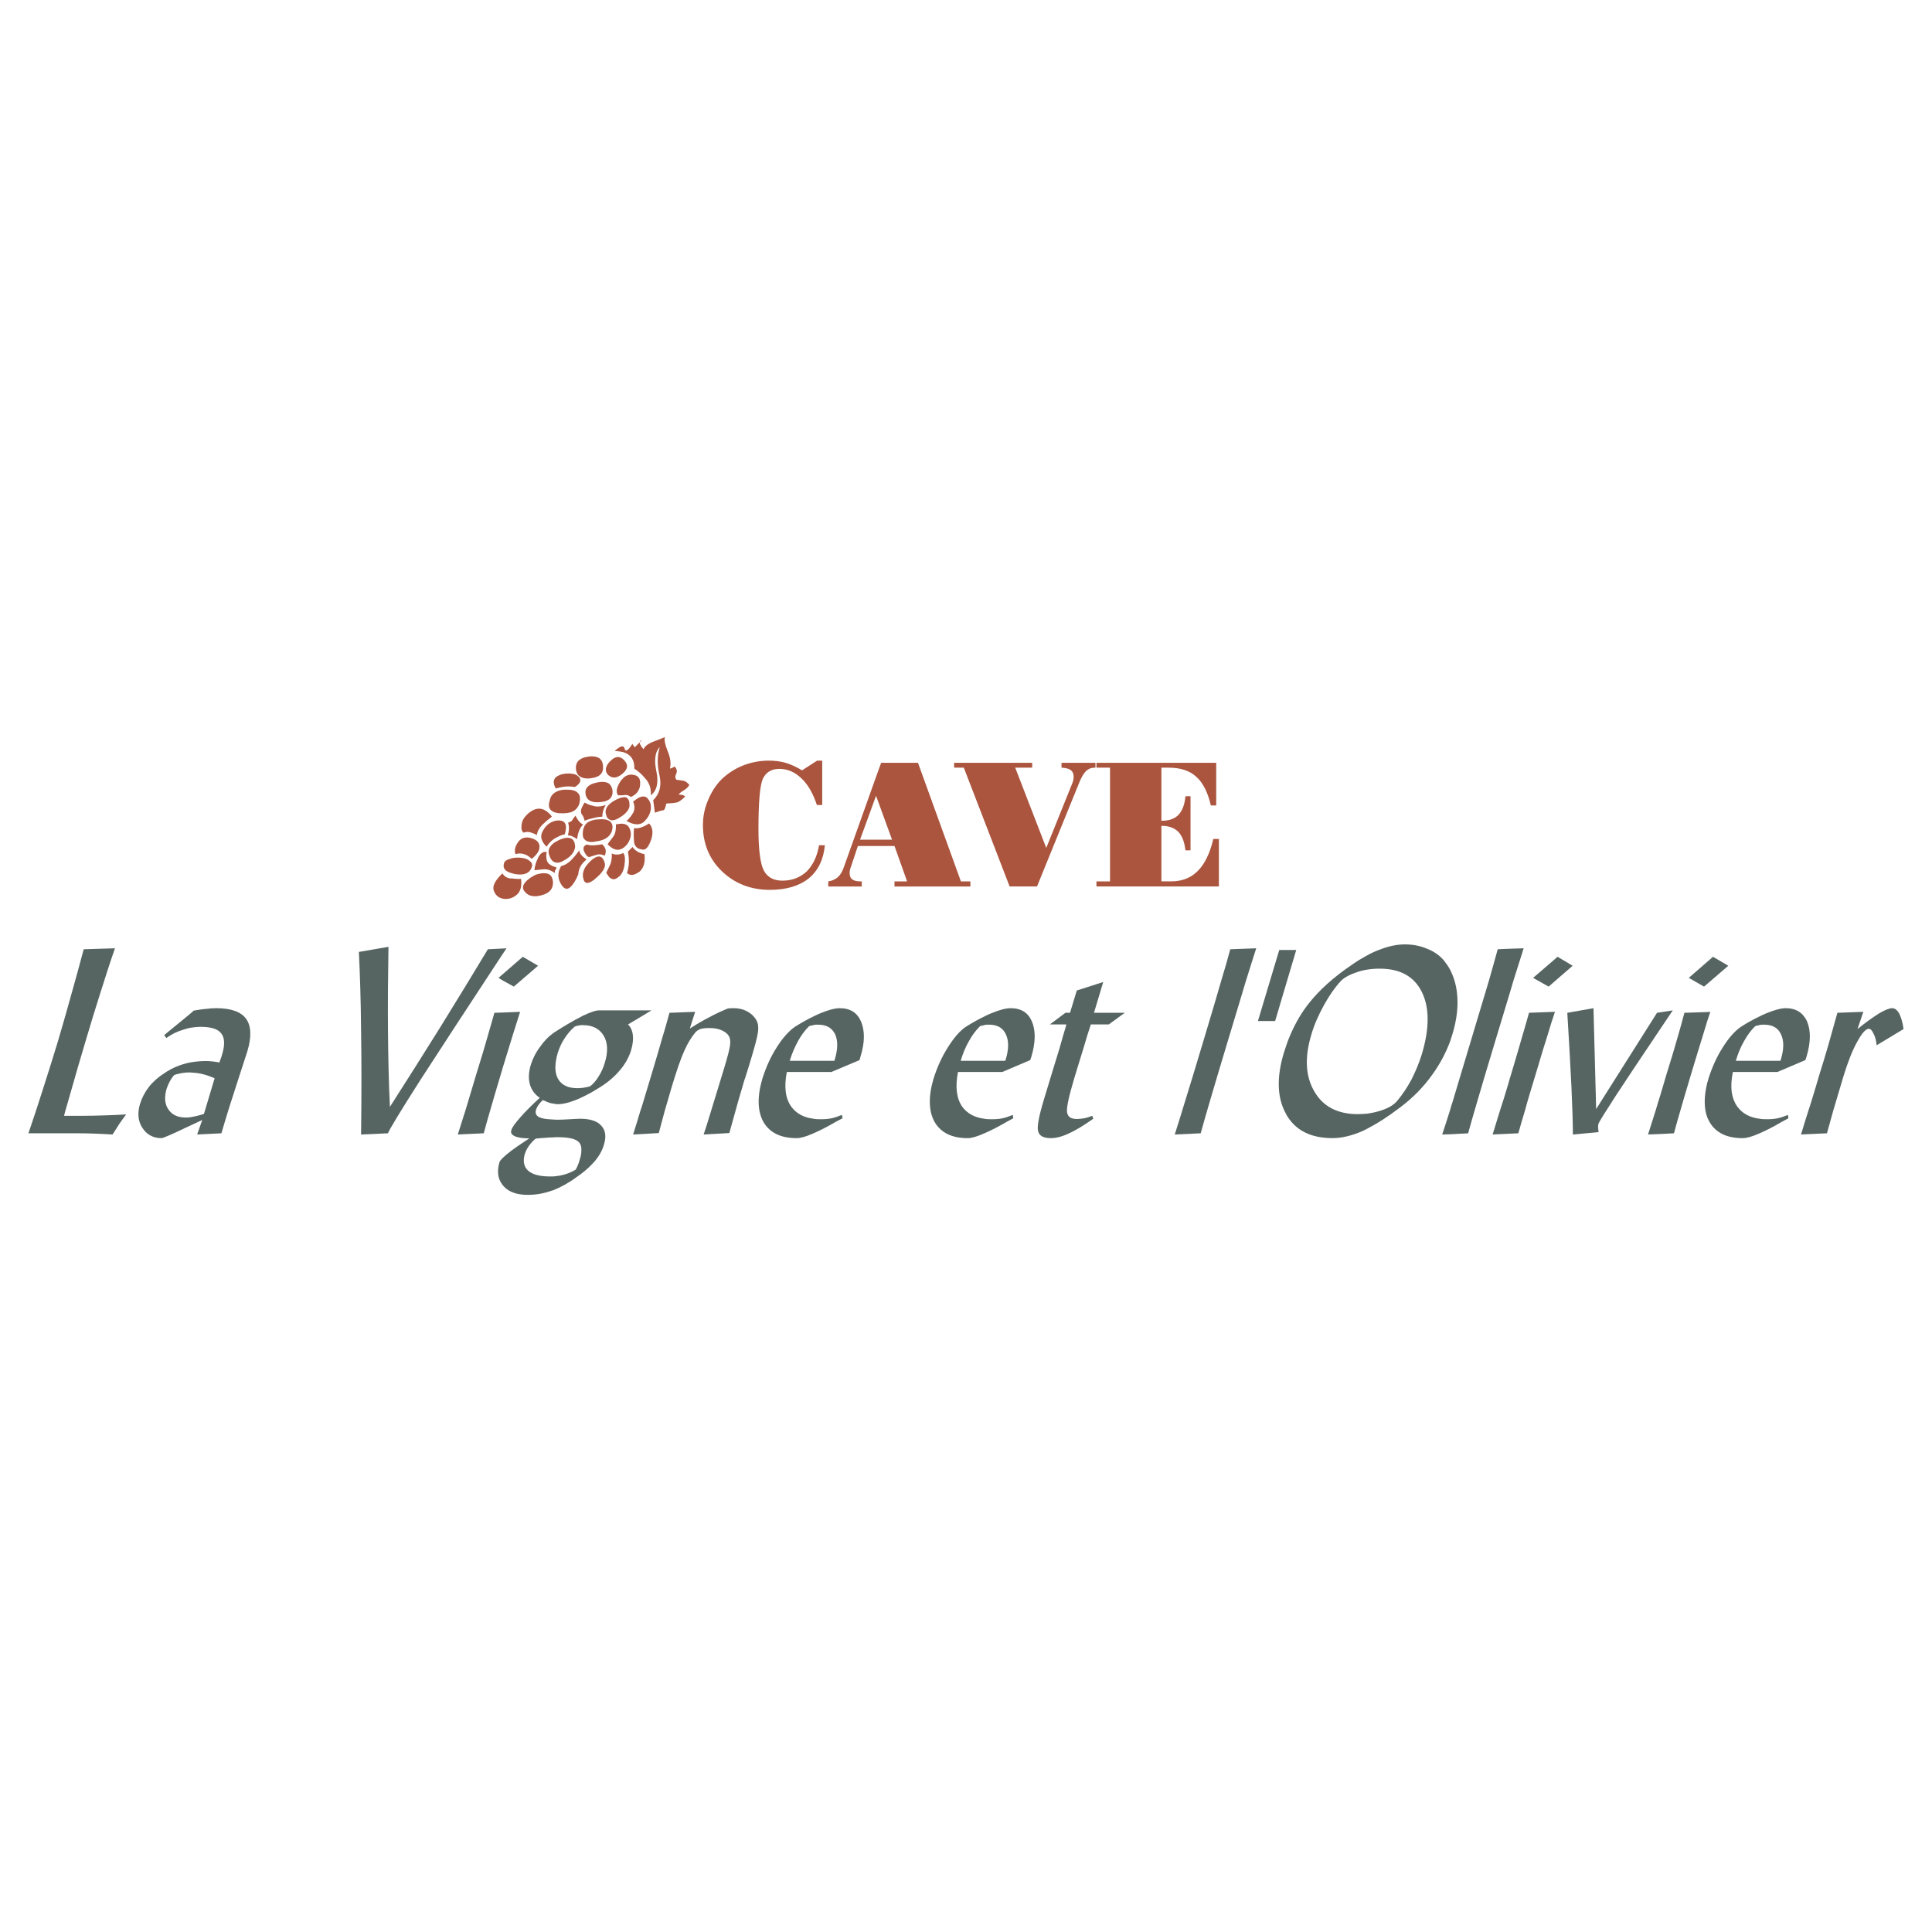 <?xml version="1.0" encoding="utf-8"?>
<!-- Generator: Adobe Illustrator 13.0.0, SVG Export Plug-In . SVG Version: 6.00 Build 14948)  -->
<!DOCTYPE svg PUBLIC "-//W3C//DTD SVG 1.0//EN" "http://www.w3.org/TR/2001/REC-SVG-20010904/DTD/svg10.dtd">
<svg version="1.0" id="Layer_1" xmlns="http://www.w3.org/2000/svg" xmlns:xlink="http://www.w3.org/1999/xlink" x="0px" y="0px"
	 width="192.756px" height="192.756px" viewBox="0 0 192.756 192.756" enable-background="new 0 0 192.756 192.756"
	 xml:space="preserve">
<g>
	<polygon fill-rule="evenodd" clip-rule="evenodd" fill="#FFFFFF" points="0,0 192.756,0 192.756,192.756 0,192.756 0,0 	"/>
	<path fill-rule="evenodd" clip-rule="evenodd" fill="#566562" d="M62.657,102.208l1.427-0.847l0.919-0.557h-0.919h-4.161h-0.145
		l0,0c-0.363,0-0.895,0.193-1.669,0.557c-0.024,0.023-0.072,0.048-0.121,0.072c-0.726,0.362-1.596,0.871-2.613,1.524
		c-0.072,0.048-0.169,0.097-0.242,0.169c-0.436,0.314-0.847,0.75-1.209,1.258c-0.459,0.604-0.774,1.233-0.968,1.862
		c-0.218,0.726-0.242,1.354-0.097,1.911s0.484,1.017,0.992,1.379c-0.75,0.678-1.403,1.331-1.935,1.936s-0.847,1.04-0.895,1.282
		c-0.097,0.266,0.024,0.459,0.338,0.604c0.314,0.145,0.798,0.218,1.452,0.218l0,0l-0.363,0.241l0,0
		c-1.161,0.75-1.911,1.331-2.322,1.742c-0.145,0.146-0.266,0.29-0.291,0.387c-0.266,0.92-0.169,1.67,0.291,2.25
		c0.024,0.048,0.048,0.072,0.073,0.097c0.532,0.629,1.354,0.919,2.467,0.919c0.822,0,1.621-0.145,2.419-0.435
		c0.024,0,0.024,0,0.048,0c0.798-0.314,1.597-0.75,2.419-1.355c0.145-0.097,0.291-0.218,0.436-0.314
		c0.581-0.435,1.016-0.871,1.379-1.282c0.411-0.508,0.726-1.04,0.895-1.645c0.242-0.799,0.145-1.427-0.266-1.862
		c-0.387-0.46-1.064-0.678-2.008-0.702c-0.024,0-0.072,0-0.097,0c-0.218,0-0.556,0.024-1.04,0.049
		c-0.459,0.024-0.823,0.048-1.089,0.048c-0.218,0-0.435,0-0.629-0.023c-0.629-0.024-1.064-0.098-1.306-0.218
		c-0.339-0.146-0.46-0.411-0.339-0.774c0.048-0.146,0.121-0.29,0.218-0.436c0.121-0.169,0.266-0.339,0.46-0.508
		c0.266,0.121,0.532,0.242,0.798,0.314c0.048,0,0.121,0.024,0.169,0.024c0.194,0.048,0.363,0.072,0.532,0.072
		c0.459,0,1.016-0.121,1.693-0.387c0.218-0.073,0.411-0.17,0.629-0.267c0.508-0.241,1.04-0.508,1.597-0.87
		c0.919-0.532,1.645-1.138,2.201-1.791c0.556-0.629,0.943-1.306,1.185-2.08c0.169-0.58,0.218-1.089,0.169-1.499
		C63.092,102.837,62.923,102.474,62.657,102.208L62.657,102.208L62.657,102.208L62.657,102.208z M54.602,113.504
		c0.169-0.023,0.363-0.023,0.532-0.023c0.169-0.024,0.338-0.024,0.483-0.024c1.138,0,1.839,0.169,2.153,0.508
		c0.097,0.121,0.193,0.29,0.218,0.483c0.024,0.17,0.024,0.363,0,0.605c-0.024,0.193-0.072,0.436-0.169,0.701
		c-0.048,0.218-0.121,0.387-0.194,0.557c-0.048,0.145-0.121,0.266-0.193,0.387c-0.363,0.218-0.75,0.387-1.209,0.508
		c-0.363,0.097-0.726,0.146-1.088,0.17c-0.097,0-0.193,0-0.266,0c-1.016,0-1.742-0.193-2.177-0.581
		c-0.435-0.387-0.532-0.943-0.338-1.645c0.097-0.29,0.218-0.557,0.411-0.822c0.193-0.267,0.411-0.509,0.677-0.727
		C53.852,113.553,54.239,113.528,54.602,113.504L54.602,113.504L54.602,113.504L54.602,113.504z M60.334,106.054
		c-0.145,0.484-0.338,0.919-0.604,1.331c-0.242,0.411-0.532,0.749-0.847,0.991c-0.242,0.072-0.459,0.121-0.677,0.146
		c-0.073,0.023-0.145,0.023-0.218,0.023c-0.145,0.024-0.266,0.024-0.387,0.024c-0.943,0-1.572-0.314-1.935-0.943
		c-0.338-0.629-0.338-1.476-0.024-2.563c0.169-0.532,0.387-1.017,0.677-1.452c0.291-0.459,0.629-0.847,1.017-1.185
		c0.169-0.073,0.314-0.097,0.459-0.121c0.048,0,0.121-0.024,0.193-0.024c0.073,0,0.121,0,0.194,0c0.943,0,1.645,0.362,2.056,1.064
		C60.649,104.046,60.673,104.965,60.334,106.054L60.334,106.054L60.334,106.054L60.334,106.054z"/>
	<path fill-rule="evenodd" clip-rule="evenodd" fill="#566562" d="M50.126,106.635c0.459-1.476,0.798-2.613,1.04-3.387
		c0.266-0.822,0.508-1.597,0.726-2.298l0,0l-1.766,0.072l-0.798,0.024l0,0c-0.218,0.773-0.46,1.596-0.702,2.442
		c-0.242,0.871-0.605,2.081-1.088,3.629c-0.46,1.548-0.823,2.758-1.088,3.629c-0.266,0.846-0.532,1.669-0.774,2.442l0,0l2.588-0.12
		l0,0c0.194-0.726,0.412-1.5,0.653-2.322c0.242-0.847,0.604-2.081,1.113-3.774C50.054,106.876,50.102,106.755,50.126,106.635
		L50.126,106.635L50.126,106.635L50.126,106.635z"/>
	<path fill-rule="evenodd" clip-rule="evenodd" fill="#566562" d="M50.538,94.612l-0.411,0.024l-1.451,0.072l0,0
		c-1.548,2.565-3.121,5.153-4.742,7.765c-1.645,2.637-3.314,5.273-5.031,7.958c-0.121-2.395-0.169-4.91-0.193-7.595
		c-0.024-2.661,0-5.443,0.048-8.37l0,0l-2.951,0.508l0,0c0.097,2.057,0.194,4.645,0.218,7.789c0.048,3.121,0.048,6.58,0,10.426l0,0
		l2.686-0.12l0,0c0.097-0.314,1.161-2.081,3.217-5.298c1.984-3.072,4.717-7.257,8.201-12.555
		C50.271,95.023,50.393,94.806,50.538,94.612L50.538,94.612L50.538,94.612L50.538,94.612z"/>
	<polygon fill-rule="evenodd" clip-rule="evenodd" fill="#566562" points="156.902,96.354 155.401,95.458 152.959,97.563 
		154.507,98.434 156.902,96.354 156.902,96.354 	"/>
	<polygon fill-rule="evenodd" clip-rule="evenodd" fill="#566562" points="49.739,97.563 50.126,97.805 51.264,98.434 
		53.683,96.354 52.158,95.458 50.126,97.225 49.739,97.563 49.739,97.563 	"/>
	<polygon fill-rule="evenodd" clip-rule="evenodd" fill="#566562" points="170.352,98.144 172.432,96.354 170.907,95.458 
		170.352,95.942 168.489,97.563 170.013,98.434 170.352,98.144 170.352,98.144 	"/>
	<path fill-rule="evenodd" clip-rule="evenodd" fill="#566562" d="M74.486,100.877c-0.363-0.193-0.798-0.29-1.282-0.29
		c-0.121,0-0.29,0-0.556,0.024c-0.048,0.024-0.073,0.024-0.073,0.024c-0.581,0.241-1.185,0.508-1.79,0.847
		c-0.629,0.313-1.282,0.701-1.959,1.137c0.024-0.049,0.072-0.267,0.193-0.629c0.121-0.363,0.242-0.726,0.338-1.04l0,0l-2.564,0.097
		l0,0c-0.218,0.773-0.435,1.596-0.702,2.442c-0.242,0.871-0.604,2.081-1.064,3.629c-0.387,1.258-0.701,2.298-0.943,3.121
		c-0.048,0.169-0.097,0.338-0.169,0.508c-0.242,0.846-0.508,1.669-0.75,2.442l0,0l0.919-0.048l1.645-0.097l0,0
		c0.218-0.847,0.436-1.621,0.629-2.347c0.217-0.701,0.387-1.33,0.556-1.911c0.58-1.959,1.04-3.266,1.378-3.991
		c0.315-0.701,0.678-1.307,1.064-1.766c0.145-0.17,0.315-0.291,0.532-0.363c0.193-0.072,0.508-0.097,0.968-0.097
		c0.411,0,0.798,0.072,1.137,0.218c0.339,0.146,0.581,0.339,0.726,0.581c0.121,0.193,0.17,0.483,0.121,0.895
		c-0.048,0.387-0.242,1.161-0.581,2.274c-0.629,2.08-1.088,3.556-1.354,4.427c-0.266,0.87-0.484,1.596-0.702,2.225l0,0l2.564-0.145
		l0,0c0.363-1.282,0.653-2.347,0.895-3.218c0.267-0.87,0.436-1.523,0.581-1.983c0.024-0.072,0.073-0.218,0.146-0.436
		c0.242-0.773,0.459-1.451,0.653-2.128l0,0l0.097-0.339l0,0c0.314-1.064,0.484-1.79,0.508-2.202c0.024-0.41-0.048-0.749-0.218-1.016
		C75.187,101.337,74.873,101.07,74.486,100.877L74.486,100.877L74.486,100.877L74.486,100.877z"/>
	<path fill-rule="evenodd" clip-rule="evenodd" fill="#566562" d="M21.582,100.587c-0.314,0-0.653,0.024-1.04,0.072
		c-0.363,0.024-0.774,0.097-1.21,0.17l0,0l-0.387,0.339l-2.564,2.104l0.218,0.29l0,0c0.532-0.387,1.089-0.653,1.669-0.823
		c0.218-0.072,0.459-0.145,0.677-0.193c0.363-0.048,0.702-0.097,1.064-0.097c1.064,0,1.766,0.218,2.08,0.678
		c0.339,0.436,0.363,1.161,0.048,2.153c-0.024,0.072-0.048,0.193-0.121,0.362c-0.048,0.146-0.097,0.266-0.121,0.363
		c-0.218-0.049-0.436-0.073-0.629-0.098c-0.218-0.023-0.436-0.048-0.653-0.048c-0.581,0-1.137,0.048-1.669,0.146
		c-0.919,0.193-1.766,0.532-2.54,1.064c-1.258,0.798-2.056,1.838-2.443,3.096c-0.266,0.919-0.193,1.718,0.266,2.395
		c0.436,0.653,1.064,0.992,1.887,0.992c0.146,0,1.016-0.363,2.613-1.137c0.073-0.024,0.145-0.072,0.218-0.097
		c0.508-0.242,0.919-0.436,1.233-0.581l0,0l-0.508,1.451l2.419-0.12l0,0c0.508-1.742,1.064-3.508,1.669-5.347
		c0.581-1.79,0.895-2.733,0.919-2.83c0.436-1.451,0.387-2.54-0.121-3.241C24.049,100.95,23.058,100.587,21.582,100.587
		L21.582,100.587L21.582,100.587L21.582,100.587z M20.348,111.134c-0.387,0.121-0.726,0.218-1.016,0.266
		c-0.121,0.024-0.266,0.049-0.387,0.073c-0.145,0.023-0.266,0.023-0.411,0.023c-0.798,0-1.379-0.266-1.742-0.822
		c-0.363-0.532-0.412-1.209-0.169-2.056c0.097-0.267,0.193-0.508,0.314-0.726s0.266-0.436,0.436-0.629
		c0.242-0.097,0.484-0.146,0.726-0.193c0.242-0.049,0.508-0.073,0.798-0.073c0.024,0,0.048,0,0.048,0
		c0.387,0.024,0.774,0.049,1.186,0.146c0.411,0.097,0.846,0.242,1.282,0.436l0,0L20.348,111.134L20.348,111.134L20.348,111.134z"/>
	<path fill-rule="evenodd" clip-rule="evenodd" fill="#566562" d="M7.915,111.327H6.391l0,0c0.048-0.242,0.145-0.557,0.266-0.968
		c0.871-3.072,1.5-5.225,1.887-6.507c0.508-1.741,1.016-3.362,1.5-4.887c0.483-1.523,0.943-2.975,1.427-4.354l0,0l-3.12,0.097l0,0
		c-0.363,1.355-0.75,2.806-1.185,4.331c-0.412,1.523-0.896,3.169-1.403,4.91c-0.532,1.742-1.04,3.362-1.524,4.862
		c-0.484,1.523-0.944,2.927-1.403,4.258l0,0h4.79l0,0c0.459,0,0.992,0,1.572,0.023c0.604,0.024,1.282,0.049,2.032,0.097
		c0.291-0.459,0.532-0.822,0.726-1.137c0.218-0.314,0.436-0.604,0.629-0.87c-0.604,0.048-1.282,0.072-2.032,0.096
		C9.826,111.303,8.931,111.327,7.915,111.327L7.915,111.327L7.915,111.327L7.915,111.327z"/>
	<path fill-rule="evenodd" clip-rule="evenodd" fill="#566562" d="M144.903,103.199c0.46-1.5,0.605-2.878,0.46-4.137
		c-0.097-0.87-0.339-1.645-0.702-2.346c-0.169-0.315-0.387-0.605-0.604-0.896c-0.436-0.508-0.991-0.895-1.669-1.161
		c-0.678-0.291-1.403-0.436-2.226-0.436c-0.774,0-1.597,0.169-2.468,0.508c-0.411,0.145-0.847,0.339-1.282,0.581
		c-0.483,0.266-0.991,0.556-1.499,0.919c-1.863,1.257-3.339,2.588-4.403,3.967c-0.846,1.088-1.523,2.346-2.056,3.749
		c-0.121,0.363-0.242,0.726-0.363,1.089c-0.749,2.491-0.677,4.548,0.242,6.145c0.024,0.072,0.072,0.145,0.121,0.217
		c0.919,1.452,2.419,2.153,4.499,2.153c0.92,0,1.911-0.242,2.976-0.701c0.146-0.073,0.314-0.146,0.483-0.242
		c0.944-0.483,2.057-1.186,3.29-2.129c1.258-0.943,2.347-2.056,3.218-3.29c0.75-1.04,1.307-2.104,1.741-3.241
		C144.734,103.707,144.831,103.441,144.903,103.199L144.903,103.199L144.903,103.199L144.903,103.199z M141.855,105.183
		c-0.266,0.871-0.629,1.718-1.04,2.54c-0.436,0.799-0.92,1.524-1.451,2.153c-0.339,0.387-0.847,0.677-1.572,0.919
		c-0.436,0.146-0.896,0.242-1.38,0.314c-0.314,0.024-0.628,0.049-0.942,0.049c-2.008,0-3.46-0.75-4.33-2.25
		c-0.896-1.523-0.992-3.387-0.314-5.66c0.29-1.017,0.726-1.983,1.258-2.951s1.088-1.766,1.669-2.396
		c0.338-0.362,0.87-0.653,1.597-0.895c0.339-0.121,0.701-0.218,1.063-0.266c0.412-0.073,0.823-0.097,1.234-0.097
		c2.056,0,3.435,0.774,4.209,2.322C142.63,100.539,142.63,102.595,141.855,105.183L141.855,105.183L141.855,105.183L141.855,105.183
		z"/>
	<path fill-rule="evenodd" clip-rule="evenodd" fill="#566562" d="M170.642,100.95l-0.29,0.023l-2.298,0.073l0,0
		c-0.193,0.773-0.436,1.596-0.678,2.442c-0.242,0.871-0.604,2.081-1.089,3.629c-0.241,0.798-0.436,1.5-0.629,2.129
		c-0.193,0.58-0.338,1.088-0.459,1.5c-0.267,0.846-0.532,1.669-0.774,2.442l0,0l1.233-0.048l1.354-0.072l0,0
		c0.194-0.726,0.412-1.5,0.653-2.322c0.242-0.847,0.605-2.081,1.113-3.774c0.508-1.645,0.87-2.902,1.137-3.725
		c0.146-0.484,0.29-0.968,0.436-1.428C170.448,101.53,170.545,101.24,170.642,100.95L170.642,100.95L170.642,100.95L170.642,100.95z
		"/>
	<path fill-rule="evenodd" clip-rule="evenodd" fill="#566562" d="M161.256,109.247c0.943-1.428,2.395-3.629,4.402-6.604
		c0.388-0.58,0.799-1.185,1.234-1.838l0,0l-1.234,0.193l-0.338,0.049l-6.072,9.604l-0.266-10.063l-2.612,0.46l0,0
		c0.169,2.806,0.313,5.225,0.411,7.354c0.097,2.104,0.145,3.701,0.145,4.789l0,0l2.564-0.241l0,0
		c-0.024-0.218-0.049-0.388-0.049-0.509c0-0.12,0.024-0.218,0.024-0.29C159.538,111.932,160.144,110.965,161.256,109.247
		L161.256,109.247L161.256,109.247L161.256,109.247z"/>
	<path fill-rule="evenodd" clip-rule="evenodd" fill="#566562" d="M83.775,100.587c-0.459,0-1.113,0.169-1.935,0.508
		c-0.218,0.097-0.436,0.193-0.677,0.314c-0.605,0.29-1.21,0.629-1.863,1.04c-0.581,0.411-1.209,1.089-1.814,2.057
		c-0.604,0.943-1.064,1.983-1.427,3.12c-0.532,1.814-0.484,3.266,0.121,4.33c0.629,1.064,1.717,1.597,3.314,1.597
		c0.363,0,0.919-0.146,1.669-0.483c0.629-0.267,1.378-0.653,2.25-1.161c0.291-0.146,0.508-0.267,0.653-0.339l0,0l-0.073-0.339l0,0
		c-0.338,0.145-0.677,0.266-1.016,0.339c-0.338,0.072-0.701,0.097-1.04,0.097c-0.266,0-0.532,0-0.774-0.049
		c-0.992-0.121-1.718-0.532-2.202-1.186c-0.604-0.822-0.75-1.983-0.459-3.482l0,0h2.661h1.79l2.806-1.186l0.097-0.362l0,0
		c0.436-1.403,0.436-2.564,0.049-3.484C85.517,101.022,84.815,100.587,83.775,100.587L83.775,100.587L83.775,100.587L83.775,100.587
		z M83.291,105.691l-0.048,0.145h-2.08h-2.371l0,0c0.217-0.726,0.508-1.378,0.822-1.959s0.677-1.064,1.113-1.5
		c0.145-0.048,0.29-0.072,0.436-0.097c0-0.024,0-0.024,0.024-0.024c0.145-0.024,0.291-0.024,0.436-0.024
		c0.822,0,1.379,0.314,1.693,0.944C83.605,103.804,83.605,104.65,83.291,105.691L83.291,105.691L83.291,105.691L83.291,105.691z"/>
	<path fill-rule="evenodd" clip-rule="evenodd" fill="#566562" d="M177.366,111.569c-0.338,0.072-0.701,0.097-1.04,0.097
		c-0.266,0-0.532,0-0.773-0.049c-0.992-0.121-1.718-0.532-2.202-1.186c-0.604-0.822-0.773-1.983-0.459-3.482l0,0h2.661h1.79
		l2.781-1.186l0.121-0.362l0,0c0.411-1.403,0.436-2.564,0.049-3.484c-0.049-0.097-0.097-0.218-0.17-0.314
		c-0.411-0.677-1.064-1.016-1.959-1.016c-0.46,0-1.113,0.169-1.936,0.508c-0.218,0.097-0.459,0.193-0.677,0.314
		c-0.605,0.29-1.234,0.629-1.863,1.04c-0.604,0.411-1.209,1.089-1.813,2.057c-0.605,0.943-1.064,1.983-1.428,3.12
		c-0.024,0.121-0.049,0.242-0.097,0.339c-0.363,1.427-0.363,2.612,0,3.556c0.072,0.146,0.145,0.29,0.218,0.436
		c0.629,1.064,1.717,1.597,3.29,1.597c0.387,0,0.943-0.146,1.693-0.483c0.629-0.267,1.379-0.653,2.25-1.161
		c0.29-0.146,0.483-0.267,0.628-0.339l0,0l-0.048-0.339l0,0C178.044,111.375,177.705,111.496,177.366,111.569L177.366,111.569
		L177.366,111.569L177.366,111.569z M174.004,103.877c0.314-0.581,0.678-1.064,1.113-1.5c0.145-0.048,0.29-0.072,0.436-0.097l0,0
		v-0.024l0,0c0.145-0.024,0.314-0.024,0.459-0.024c0.822,0,1.379,0.314,1.669,0.944c0.314,0.628,0.314,1.475,0,2.516l0,0
		l-0.048,0.145h-2.08h-2.371l0,0C173.399,105.11,173.665,104.458,174.004,103.877L174.004,103.877L174.004,103.877L174.004,103.877z
		"/>
	<path fill-rule="evenodd" clip-rule="evenodd" fill="#566562" d="M151.846,103.489c-0.241,0.871-0.604,2.081-1.064,3.629
		c-0.12,0.363-0.218,0.726-0.314,1.064c-0.314,1.064-0.58,1.911-0.798,2.564c-0.266,0.846-0.508,1.669-0.75,2.442l0,0l1.548-0.072
		l1.017-0.048l0,0c0.193-0.726,0.436-1.5,0.677-2.322c0.218-0.847,0.604-2.081,1.113-3.774c0.483-1.645,0.87-2.902,1.137-3.725
		c0.242-0.822,0.484-1.597,0.726-2.298l0,0l-2.588,0.097l0,0C152.329,101.82,152.112,102.643,151.846,103.489L151.846,103.489
		L151.846,103.489L151.846,103.489z"/>
	<path fill-rule="evenodd" clip-rule="evenodd" fill="#566562" d="M189.485,101.119c-0.217-0.363-0.436-0.532-0.701-0.532
		s-0.726,0.169-1.33,0.532c-0.605,0.387-1.331,0.895-2.129,1.548l0,0l0.58-1.717l-2.588,0.097l0,0
		c-0.314,1.112-0.604,2.177-0.895,3.192c-0.291,1.017-0.581,1.96-0.871,2.879c-0.267,0.919-0.557,1.887-0.871,2.903
		c-0.193,0.556-0.363,1.161-0.557,1.741c-0.145,0.483-0.29,0.943-0.435,1.427l0,0l0.435-0.023l2.153-0.097l0,0
		c0.193-0.75,0.436-1.524,0.653-2.347c0.241-0.799,0.58-1.936,1.016-3.411c0.411-1.33,0.847-2.467,1.33-3.338
		c0.484-0.896,0.871-1.331,1.186-1.331c0.169,0,0.314,0.17,0.46,0.484c0.169,0.29,0.266,0.701,0.314,1.161l0,0l2.685-1.621l0,0
		C189.824,102.014,189.68,101.506,189.485,101.119L189.485,101.119L189.485,101.119L189.485,101.119z"/>
	<path fill-rule="evenodd" clip-rule="evenodd" fill="#566562" d="M150.467,99.619c0.194-0.677,0.388-1.258,0.509-1.718
		c0.387-1.233,0.726-2.322,1.04-3.29l0,0l-1.549,0.049l-1.04,0.048l0,0c-0.241,0.919-0.557,1.984-0.895,3.193
		c-0.363,1.21-0.968,3.218-1.814,6.048c-0.847,2.806-1.451,4.838-1.814,6.048c-0.097,0.266-0.169,0.532-0.242,0.798
		c-0.29,0.896-0.532,1.693-0.773,2.395l0,0l0.773-0.023l1.814-0.097l0,0c0.267-0.968,0.581-2.081,0.943-3.29
		c0.363-1.234,0.943-3.218,1.767-5.927C149.693,102.159,150.129,100.756,150.467,99.619L150.467,99.619L150.467,99.619
		L150.467,99.619z"/>
	<path fill-rule="evenodd" clip-rule="evenodd" fill="#566562" d="M100.829,100.587c-0.46,0-1.113,0.169-1.936,0.508
		c-0.218,0.097-0.459,0.193-0.678,0.314c-0.604,0.29-1.209,0.629-1.862,1.04c-0.604,0.411-1.185,1.089-1.79,2.057
		c-0.604,0.943-1.064,1.983-1.427,3.12c-0.532,1.814-0.484,3.266,0.121,4.33c0.629,1.064,1.717,1.597,3.29,1.597
		c0.363,0,0.919-0.146,1.668-0.483c0.629-0.267,1.38-0.653,2.25-1.161c0.29-0.146,0.484-0.267,0.629-0.339l0,0l-0.048-0.339l0,0
		c-0.339,0.145-0.678,0.266-1.017,0.339c-0.338,0.072-0.701,0.097-1.04,0.097c-0.266,0-0.532,0-0.774-0.049
		c-0.991-0.121-1.717-0.532-2.201-1.186c-0.581-0.822-0.726-1.983-0.436-3.482l0,0h2.636h1.791l2.781-1.186l0.121-0.362l0,0
		c0.411-1.403,0.436-2.564,0.049-3.484C102.57,101.022,101.869,100.587,100.829,100.587L100.829,100.587L100.829,100.587
		L100.829,100.587z M100.345,105.691l-0.048,0.145h-2.081h-2.37l0,0c0.218-0.726,0.484-1.378,0.822-1.959
		c0.315-0.581,0.678-1.064,1.113-1.5c0.145-0.048,0.29-0.072,0.435-0.097l0,0v-0.024l0,0c0.17-0.024,0.315-0.024,0.46-0.024
		c0.822,0,1.379,0.314,1.669,0.944C100.659,103.804,100.659,104.65,100.345,105.691L100.345,105.691L100.345,105.691
		L100.345,105.691z"/>
	<path fill-rule="evenodd" clip-rule="evenodd" fill="#566562" d="M110.069,97.975l-2.637,0.847l-0.677,2.226h-0.46l-1.548,1.161
		h1.645l0,0c-0.072,0.29-0.169,0.604-0.266,0.919c-0.097,0.339-0.242,0.847-0.436,1.523c-0.146,0.484-0.387,1.282-0.726,2.371
		c-0.339,1.112-0.604,1.983-0.799,2.637c-0.532,1.741-0.726,2.83-0.58,3.241c0.12,0.436,0.556,0.653,1.258,0.653
		c0.508,0,1.112-0.146,1.766-0.46c0.678-0.29,1.5-0.798,2.468-1.476l0,0l-0.097-0.29l0,0c-0.267,0.097-0.533,0.193-0.799,0.242
		c-0.266,0.048-0.508,0.072-0.75,0.072c-0.58,0-0.895-0.218-0.968-0.653c-0.072-0.459,0.17-1.572,0.702-3.362l0,0l0.362-1.186l0,0
		c0.218-0.726,0.436-1.427,0.653-2.128c0.193-0.678,0.411-1.379,0.653-2.104l0,0h1.79l1.597-1.161h-3.072L110.069,97.975
		L110.069,97.975L110.069,97.975z"/>
	<polygon fill-rule="evenodd" clip-rule="evenodd" fill="#566562" points="129.325,94.781 128.454,94.781 127.632,94.781 
		125.503,101.869 127.221,101.869 128.454,97.708 129.325,94.781 129.325,94.781 	"/>
	<path fill-rule="evenodd" clip-rule="evenodd" fill="#566562" d="M121.826,97.901c-0.339,1.21-0.943,3.218-1.79,6.048
		c-0.847,2.806-1.451,4.838-1.839,6.048c-0.362,1.209-0.701,2.273-0.992,3.192l0,0l2.589-0.12l0,0
		c0.267-0.968,0.581-2.081,0.943-3.29c0.363-1.234,0.943-3.218,1.766-5.927c0.823-2.733,1.428-4.717,1.791-5.951
		c0.387-1.233,0.725-2.322,1.04-3.29l0,0l-2.589,0.097l0,0C122.503,95.628,122.188,96.692,121.826,97.901L121.826,97.901
		L121.826,97.901L121.826,97.901z"/>
	<path fill-rule="evenodd" clip-rule="evenodd" fill="#AB553F" d="M80.485,86.944c-0.653,0.604-1.451,0.919-2.419,0.919
		c-0.895,0-1.5-0.338-1.862-1.016c-0.339-0.653-0.533-2.032-0.533-4.113c0-2.685,0.146-4.378,0.436-5.031
		c0.315-0.653,0.847-0.992,1.645-0.992c0.823,0,1.548,0.314,2.201,0.943c0.653,0.604,1.162,1.5,1.548,2.661l0,0h0.532v-4.427h-0.508
		l-1.5,0.968l0,0c-0.604-0.363-1.161-0.605-1.645-0.75c-0.508-0.145-1.064-0.218-1.669-0.218c-0.919,0-1.79,0.169-2.637,0.508
		c-0.822,0.338-1.548,0.822-2.153,1.427c-0.557,0.581-0.992,1.282-1.306,2.08c-0.339,0.798-0.484,1.621-0.484,2.419
		c0,1.838,0.629,3.387,1.887,4.596c1.282,1.234,2.879,1.863,4.79,1.863c1.645,0,2.927-0.387,3.871-1.137
		c0.943-0.774,1.476-1.862,1.621-3.314l0,0h-0.581l0,0C81.525,85.444,81.114,86.314,80.485,86.944L80.485,86.944L80.485,86.944
		L80.485,86.944z"/>
	<path fill-rule="evenodd" clip-rule="evenodd" fill="#AB553F" d="M121.052,83.702c-0.339,1.452-0.871,2.516-1.548,3.193
		c-0.702,0.701-1.572,1.04-2.661,1.04l0,0h-0.968v-5.54h0.049l0,0c0.726,0,1.258,0.218,1.645,0.604
		c0.387,0.412,0.604,1.016,0.701,1.839l0,0h0.509v-5.395h-0.509l0,0c-0.072,0.847-0.314,1.452-0.701,1.862
		c-0.387,0.387-0.919,0.581-1.645,0.581l0,0h-0.049V76.59h0.702l0,0c1.186,0,2.104,0.291,2.757,0.895
		c0.678,0.581,1.161,1.548,1.476,2.878l0,0h0.532v-4.257h-11.949v0.484h1.354v11.345h-1.354v0.508h12.216v-4.741H121.052
		L121.052,83.702L121.052,83.702z"/>
	<path fill-rule="evenodd" clip-rule="evenodd" fill="#AB553F" d="M95.87,87.936l-4.282-11.829h-3.677l-0.508,1.403l-3.217,9.023
		l0,0c-0.145,0.435-0.363,0.774-0.604,0.992c-0.266,0.217-0.581,0.363-0.943,0.411l0,0v0.508h3.338v-0.508h-0.121l0,0
		c-0.387,0-0.653-0.073-0.822-0.194c-0.169-0.121-0.266-0.338-0.266-0.604c0-0.097,0-0.193,0.024-0.314
		c0.024-0.121,0.073-0.266,0.121-0.387l0,0l0.678-2.032h1.814h1.839l1.257,3.532h-1.257v0.508h6.749h0.823v-0.508h-0.823H95.87
		L95.87,87.936L95.87,87.936z M87.403,83.775h-1.596l1.596-4.378L89,83.775H87.403L87.403,83.775L87.403,83.775z"/>
	<path fill-rule="evenodd" clip-rule="evenodd" fill="#AB553F" d="M105.909,76.59c0.411,0.024,0.726,0.097,0.919,0.242
		c0.193,0.146,0.29,0.363,0.29,0.653c0,0.097,0,0.193-0.023,0.29c-0.024,0.097-0.049,0.218-0.098,0.339l0,0l-2.612,6.483
		l-3.097-8.007h1.693v-0.484h-6.991h-0.798v0.484h0.798h0.169l4.572,11.853h2.733l4.209-10.353l0,0
		c0.218-0.533,0.436-0.919,0.678-1.161c0.241-0.218,0.508-0.339,0.847-0.339l0,0h0.097v-0.484h-3.387V76.59L105.909,76.59
		L105.909,76.59z"/>
	<path fill-rule="evenodd" clip-rule="evenodd" fill="#AB553F" d="M55.617,81.114c0.097,0.024,0.218,0.024,0.339,0.024
		c0.411,0.024,0.774-0.024,1.064-0.121c0.291-0.121,0.508-0.291,0.653-0.557c0.048-0.072,0.097-0.169,0.121-0.266
		c0.121-0.484,0.097-0.847-0.121-1.064c-0.146-0.169-0.363-0.266-0.653-0.314c-0.121-0.024-0.242-0.024-0.363-0.024
		c-0.411-0.024-0.774,0.024-1.041,0.146c-0.338,0.145-0.58,0.363-0.701,0.677c-0.024,0.072-0.048,0.121-0.048,0.169
		c-0.145,0.436-0.145,0.774,0.048,0.992C55.061,80.945,55.279,81.065,55.617,81.114L55.617,81.114L55.617,81.114L55.617,81.114z"/>
	<path fill-rule="evenodd" clip-rule="evenodd" fill="#AB553F" d="M55.617,78.622c0.557-0.145,1.017-0.193,1.403-0.145
		c0.121,0,0.218,0.024,0.315,0.048c0.145-0.072,0.242-0.169,0.338-0.242c0.218-0.218,0.29-0.436,0.169-0.653
		c-0.048-0.073-0.097-0.145-0.169-0.193c-0.146-0.145-0.363-0.218-0.653-0.242c-0.097-0.024-0.193-0.024-0.29-0.024
		c-0.484,0-0.847,0.097-1.113,0.266c-0.072,0.048-0.121,0.073-0.169,0.121c-0.266,0.267-0.266,0.629,0,1.113
		C55.497,78.646,55.569,78.646,55.617,78.622L55.617,78.622L55.617,78.622L55.617,78.622z"/>
	<path fill-rule="evenodd" clip-rule="evenodd" fill="#AB553F" d="M60.77,77.389c0.363,0.29,0.798,0.242,1.306-0.169l0,0
		l0.024-0.024l0,0c0.556-0.459,0.605-0.895,0.169-1.354c-0.073-0.073-0.121-0.121-0.194-0.169c-0.387-0.266-0.774-0.169-1.209,0.291
		c-0.048,0.024-0.072,0.073-0.097,0.097c-0.411,0.484-0.436,0.919-0.073,1.282C60.722,77.34,60.746,77.365,60.77,77.389
		L60.77,77.389L60.77,77.389L60.77,77.389z"/>
	<path fill-rule="evenodd" clip-rule="evenodd" fill="#AB553F" d="M55.617,81.864c-0.193,0-0.387,0.073-0.604,0.169
		c-0.024,0.024-0.072,0.024-0.097,0.049c-0.363,0.217-0.629,0.532-0.822,0.943c-0.218,0.459-0.073,0.943,0.436,1.452
		c0.121-0.194,0.242-0.339,0.387-0.484c0.194-0.194,0.436-0.363,0.701-0.484c0.218-0.121,0.46-0.218,0.726-0.267
		c0.218-0.726,0.145-1.136-0.193-1.306C55.98,81.864,55.787,81.84,55.617,81.864L55.617,81.864L55.617,81.864L55.617,81.864z"/>
	<path fill-rule="evenodd" clip-rule="evenodd" fill="#AB553F" d="M52.642,85.371c0.145,0.097,0.266,0.194,0.412,0.314
		c0.217-0.169,0.387-0.338,0.508-0.508c0.193-0.242,0.266-0.459,0.266-0.701c0-0.218-0.073-0.412-0.266-0.581
		c-0.121-0.097-0.291-0.193-0.532-0.266c-0.145-0.049-0.266-0.073-0.387-0.073c-0.411-0.024-0.75,0.145-0.968,0.484
		c-0.29,0.411-0.387,0.822-0.242,1.185C51.844,85.081,52.231,85.154,52.642,85.371L52.642,85.371L52.642,85.371L52.642,85.371z"/>
	<path fill-rule="evenodd" clip-rule="evenodd" fill="#AB553F" d="M52.642,83c0.097,0,0.194,0.024,0.291,0.049
		c0.218,0.072,0.435,0.145,0.629,0.266c0.048-0.363,0.218-0.677,0.508-0.992c0.266-0.242,0.532-0.508,0.847-0.726
		c0.048-0.048,0.097-0.097,0.145-0.121c-0.048-0.072-0.097-0.121-0.145-0.193c-0.435-0.459-0.871-0.677-1.354-0.581
		c-0.291,0.048-0.605,0.218-0.919,0.508c-0.024,0.024-0.048,0.024-0.048,0.048c-0.314,0.291-0.508,0.629-0.556,1.016
		s0,0.653,0.193,0.798C52.376,83.025,52.497,83,52.642,83L52.642,83L52.642,83L52.642,83z"/>
	<path fill-rule="evenodd" clip-rule="evenodd" fill="#AB553F" d="M58.158,77.606c0.072,0.024,0.145,0.024,0.218,0.048
		c0.145,0.024,0.338,0.024,0.532,0c0.145-0.024,0.266-0.048,0.387-0.073c0.629-0.145,0.919-0.532,0.871-1.113
		c-0.024-0.604-0.314-0.919-0.871-0.992c-0.169-0.024-0.339-0.024-0.532,0c-0.145,0.024-0.266,0.048-0.387,0.073
		c-0.073,0.024-0.146,0.048-0.218,0.072c-0.194,0.073-0.363,0.194-0.484,0.314c-0.146,0.193-0.242,0.436-0.218,0.75
		c0.024,0.266,0.097,0.459,0.218,0.629C57.795,77.437,57.964,77.558,58.158,77.606L58.158,77.606L58.158,77.606L58.158,77.606z"/>
	<path fill-rule="evenodd" clip-rule="evenodd" fill="#AB553F" d="M60.48,81.307c0.048,0.218,0.145,0.363,0.29,0.436
		c0.242,0.169,0.581,0.121,1.04-0.17c0.097-0.048,0.194-0.121,0.266-0.169c0.266-0.194,0.46-0.387,0.581-0.581
		c0.121-0.194,0.169-0.363,0.146-0.557c0-0.242-0.049-0.435-0.146-0.556c-0.121-0.169-0.314-0.218-0.581-0.146
		c-0.169,0.024-0.363,0.097-0.604,0.218c-0.291,0.146-0.532,0.315-0.702,0.484c-0.193,0.193-0.314,0.387-0.338,0.605
		c-0.024,0.073-0.024,0.169,0,0.242C60.432,81.187,60.456,81.235,60.48,81.307L60.48,81.307L60.48,81.307L60.48,81.307z"/>
	<path fill-rule="evenodd" clip-rule="evenodd" fill="#AB553F" d="M59.585,78.066c-0.097,0.024-0.194,0.048-0.291,0.072
		c-0.677,0.194-0.968,0.581-0.871,1.089c0.072,0.459,0.363,0.726,0.871,0.798c0.169,0.024,0.363,0.024,0.605,0
		c0.193-0.024,0.363-0.048,0.532-0.096c0.121-0.048,0.242-0.121,0.338-0.169c0.266-0.218,0.387-0.508,0.339-0.919
		c-0.048-0.29-0.169-0.508-0.339-0.653c-0.097-0.073-0.218-0.121-0.338-0.146C60.189,77.993,59.923,77.993,59.585,78.066
		L59.585,78.066L59.585,78.066L59.585,78.066z"/>
	<path fill-rule="evenodd" clip-rule="evenodd" fill="#AB553F" d="M57.021,83.412c0.169,0.072,0.363,0.169,0.557,0.314
		c0.024-0.194,0.048-0.363,0.097-0.532c0.097-0.387,0.266-0.678,0.484-0.919l0,0l0.024-0.024h-0.024l0,0
		c-0.169-0.072-0.339-0.218-0.484-0.435c-0.097-0.121-0.169-0.266-0.266-0.436c-0.097,0.145-0.218,0.266-0.29,0.411
		c-0.024,0.049-0.073,0.073-0.097,0.121c-0.097,0.073-0.193,0.121-0.339,0.169c0.121,0.411,0.097,0.822-0.024,1.258
		C56.779,83.363,56.899,83.363,57.021,83.412L57.021,83.412L57.021,83.412L57.021,83.412z"/>
	<path fill-rule="evenodd" clip-rule="evenodd" fill="#AB553F" d="M58.375,81.864c0.29-0.121,0.58-0.194,0.919-0.266
		c0.242-0.073,0.508-0.097,0.798-0.121c0-0.363,0.097-0.75,0.339-1.161c-0.387,0.145-0.774,0.193-1.137,0.121
		c-0.024-0.024-0.024-0.024-0.048-0.024c-0.363-0.072-0.653-0.193-0.871-0.314c-0.024,0-0.024,0-0.049-0.024
		c-0.072,0.097-0.121,0.193-0.169,0.29c-0.218,0.363-0.242,0.653-0.121,0.871c0.048,0.048,0.097,0.121,0.121,0.169
		c0.097,0.193,0.145,0.339,0.169,0.483C58.351,81.888,58.351,81.888,58.375,81.864L58.375,81.864L58.375,81.864L58.375,81.864z"/>
	<path fill-rule="evenodd" clip-rule="evenodd" fill="#AB553F" d="M63.092,77.292c-0.145-0.024-0.29,0-0.436,0.048
		c-0.217,0.048-0.411,0.193-0.581,0.411c-0.097,0.073-0.169,0.194-0.242,0.314c-0.339,0.556-0.387,0.992-0.169,1.282
		c0.121,0,0.266,0,0.411,0c0.073,0,0.169-0.024,0.242-0.024c0.121-0.024,0.242,0,0.338,0.024c0.097,0.048,0.194,0.097,0.291,0.169
		c0.363-0.169,0.629-0.387,0.774-0.702c0.097-0.169,0.146-0.363,0.146-0.581c0.024-0.266-0.024-0.508-0.146-0.653
		C63.601,77.413,63.383,77.316,63.092,77.292L63.092,77.292L63.092,77.292L63.092,77.292z"/>
	<path fill-rule="evenodd" clip-rule="evenodd" fill="#AB553F" d="M51.118,87.137c0.048,0.024,0.121,0.024,0.169,0.048
		c0.581,0.121,1.04,0.073,1.354-0.121c0.121-0.072,0.218-0.169,0.291-0.29c0.218-0.363,0.218-0.629-0.024-0.823
		c-0.072-0.072-0.169-0.145-0.266-0.193c-0.193-0.097-0.387-0.145-0.629-0.169c-0.291-0.048-0.604-0.024-0.895,0.024
		c-0.072,0.024-0.145,0.048-0.218,0.072c-0.387,0.097-0.604,0.266-0.629,0.508C50.15,86.653,50.441,86.968,51.118,87.137
		L51.118,87.137L51.118,87.137L51.118,87.137z"/>
	<path fill-rule="evenodd" clip-rule="evenodd" fill="#AB553F" d="M63.721,82.227c0.194-0.024,0.363-0.097,0.508-0.218
		c0.387-0.363,0.628-0.774,0.702-1.258c0.048-0.484-0.073-0.847-0.363-1.137c-0.193-0.194-0.484-0.194-0.847-0.024
		c-0.169,0.097-0.338,0.218-0.556,0.387c0.193,0.459,0.169,0.847-0.024,1.161c-0.145,0.242-0.314,0.459-0.484,0.629
		c-0.048,0.048-0.097,0.097-0.145,0.145c0.048,0.024,0.097,0.048,0.145,0.073C63.068,82.202,63.431,82.275,63.721,82.227
		L63.721,82.227L63.721,82.227L63.721,82.227z"/>
	<path fill-rule="evenodd" clip-rule="evenodd" fill="#AB553F" d="M61.012,83.025c0.193-0.557,0.097-0.943-0.242-1.137
		c-0.097-0.048-0.218-0.097-0.338-0.121c-0.169-0.024-0.363-0.048-0.581-0.024c-0.194,0-0.387,0.024-0.557,0.048
		c-0.435,0.097-0.75,0.266-0.919,0.532c-0.121,0.193-0.193,0.387-0.218,0.629c-0.024,0.169-0.024,0.339,0,0.46
		c0.024,0.169,0.097,0.29,0.218,0.387c0.169,0.169,0.484,0.242,0.919,0.194c0,0,0.024,0,0.024-0.024
		c0.459-0.048,0.822-0.145,1.113-0.314c0.121-0.073,0.242-0.169,0.338-0.266C60.867,83.267,60.939,83.146,61.012,83.025
		L61.012,83.025L61.012,83.025L61.012,83.025z"/>
	<path fill-rule="evenodd" clip-rule="evenodd" fill="#AB553F" d="M62.076,85.154c-0.387,0.145-0.726,0.145-1.04,0
		c0.024,0.411-0.024,0.774-0.145,1.088c-0.048,0.097-0.097,0.169-0.121,0.242c-0.097,0.217-0.193,0.411-0.29,0.58
		c0.097,0.169,0.193,0.314,0.29,0.436c0.169,0.169,0.339,0.242,0.556,0.218c0.315-0.121,0.581-0.339,0.75-0.653
		c0.097-0.193,0.169-0.411,0.218-0.677c0.097-0.653,0.073-1.088-0.121-1.282C62.125,85.129,62.101,85.129,62.076,85.154
		L62.076,85.154L62.076,85.154L62.076,85.154z"/>
	<path fill-rule="evenodd" clip-rule="evenodd" fill="#AB553F" d="M63.721,85.033c-0.266-0.145-0.484-0.314-0.605-0.532
		c-0.193,0.169-0.338,0.339-0.459,0.459l0,0v0.024v0.048l0,0c0.121,0.604,0.121,1.161,0,1.693c-0.024,0.121-0.072,0.266-0.097,0.387
		c0.024,0.024,0.073,0.048,0.097,0.072c0.314,0.193,0.653,0.121,1.064-0.169l0,0h0.024l0,0c0.459-0.363,0.653-0.943,0.556-1.79
		C64.084,85.178,63.891,85.105,63.721,85.033L63.721,85.033L63.721,85.033L63.721,85.033z"/>
	<path fill-rule="evenodd" clip-rule="evenodd" fill="#AB553F" d="M51.118,87.645c-0.072,0-0.121,0-0.193,0
		c-0.363-0.048-0.629-0.217-0.798-0.508c-0.702,0.677-1.016,1.234-0.871,1.693c0.145,0.435,0.435,0.726,0.871,0.822
		c0.314,0.073,0.653,0.049,0.992-0.097c0.121-0.048,0.218-0.121,0.314-0.193c0.459-0.291,0.653-0.847,0.557-1.669
		C51.699,87.694,51.409,87.694,51.118,87.645L51.118,87.645L51.118,87.645L51.118,87.645z"/>
	<path fill-rule="evenodd" clip-rule="evenodd" fill="#AB553F" d="M68.245,78.84c0.266-0.169,0.435-0.338,0.532-0.532
		c-0.218-0.242-0.411-0.387-0.581-0.412c-0.193-0.024-0.411-0.072-0.702-0.097c-0.145-0.169-0.145-0.363-0.024-0.605
		c0.121-0.266,0.048-0.508-0.169-0.726c-0.073,0.073-0.218,0.145-0.459,0.218c0.121-0.508,0.048-1.064-0.218-1.717
		c-0.266-0.653-0.363-1.113-0.29-1.427c-0.242,0.097-0.629,0.266-1.161,0.459c-0.508,0.193-0.822,0.436-0.968,0.75
		c-0.266-0.299-0.391-0.528-0.375-0.69c-0.032,0.033-0.068,0.069-0.109,0.11c-0.097,0.097-0.242,0.218-0.387,0.387
		c-0.048-0.048-0.072-0.097-0.121-0.169c-0.048-0.073-0.097-0.121-0.121-0.169c-0.169,0.266-0.314,0.459-0.436,0.556
		c-0.169,0.169-0.29,0.146-0.338-0.097c-0.048-0.145-0.121-0.218-0.242-0.218c-0.169,0-0.411,0.169-0.75,0.46
		c0.291,0.024,0.533,0.048,0.75,0.097c0.218,0.048,0.436,0.145,0.581,0.242c0.436,0.291,0.653,0.75,0.629,1.427
		c0.145,0.097,0.29,0.194,0.435,0.314c0.291,0.242,0.532,0.508,0.774,0.798c0.338,0.435,0.483,0.968,0.436,1.548
		c0.604-0.459,0.798-1.258,0.556-2.395c-0.242-1.137-0.121-1.959,0.338-2.419c-0.266,0.871-0.266,1.814-0.024,2.831
		c0.218,1.016,0.024,1.838-0.629,2.467l0,0l0.169,1.257l0,0c0.436-0.169,0.702-0.242,0.823-0.242c0.121,0,0.218-0.218,0.314-0.677
		c0.436-0.024,0.774-0.048,0.992-0.097c0.218-0.024,0.532-0.242,0.896-0.605c-0.121-0.121-0.339-0.193-0.654-0.193
		C67.786,79.155,67.955,79.009,68.245,78.84L68.245,78.84L68.245,78.84L68.245,78.84z"/>
	<path fill-rule="evenodd" clip-rule="evenodd" fill="#AB553F" d="M63.939,73.881c-0.068,0.045-0.102,0.107-0.109,0.181
		C64.044,73.841,64.065,73.797,63.939,73.881L63.939,73.881L63.939,73.881L63.939,73.881z"/>
	<path fill-rule="evenodd" clip-rule="evenodd" fill="#AB553F" d="M63.721,82.614c-0.169,0.048-0.338,0.024-0.459,0
		c-0.049,0.436-0.049,0.895,0,1.379c0.024,0.314,0.193,0.556,0.459,0.677c0.121,0.048,0.242,0.072,0.412,0.097
		c0.314,0.048,0.581-0.29,0.822-0.968c0.242-0.702,0.169-1.258-0.194-1.645C64.351,82.42,64.012,82.565,63.721,82.614L63.721,82.614
		L63.721,82.614L63.721,82.614z"/>
	<path fill-rule="evenodd" clip-rule="evenodd" fill="#AB553F" d="M62.826,83.775c0.169-0.412,0.145-0.823-0.048-1.185
		c-0.024-0.073-0.072-0.122-0.121-0.17c-0.121-0.145-0.314-0.218-0.581-0.242c-0.193,0-0.387,0.024-0.629,0.072
		c0.024,0.581-0.072,0.992-0.29,1.258c-0.145,0.193-0.266,0.363-0.387,0.508c-0.048,0.073-0.097,0.145-0.145,0.218
		c0.048,0.048,0.097,0.097,0.145,0.145c0.436,0.387,0.847,0.508,1.234,0.314c0.024,0,0.048-0.024,0.072-0.024
		c0.242-0.145,0.436-0.339,0.581-0.557C62.729,84.017,62.778,83.896,62.826,83.775L62.826,83.775L62.826,83.775L62.826,83.775z"/>
	<path fill-rule="evenodd" clip-rule="evenodd" fill="#AB553F" d="M55.448,86.508c-0.218-0.048-0.387-0.121-0.532-0.218
		c-0.193-0.121-0.314-0.266-0.363-0.459c-0.072-0.291-0.072-0.581,0-0.823c-0.363-0.072-0.653,0.121-0.871,0.581
		c-0.024,0.097-0.073,0.169-0.121,0.266c-0.145,0.363-0.218,0.678-0.242,0.968c0.073,0,0.169-0.024,0.242-0.024
		c0.242-0.024,0.484-0.048,0.726-0.072c0.194,0,0.411,0.024,0.629,0.121c0.145,0.072,0.314,0.169,0.484,0.266
		c-0.072-0.073-0.072-0.194,0.024-0.339C55.545,86.629,55.545,86.533,55.448,86.508L55.448,86.508L55.448,86.508L55.448,86.508z"/>
	<path fill-rule="evenodd" clip-rule="evenodd" fill="#AB553F" d="M54.916,87.331c-0.097-0.097-0.242-0.169-0.411-0.193
		c-0.291-0.048-0.604,0-0.943,0.097c-0.048,0.024-0.121,0.048-0.194,0.073c-0.266,0.145-0.508,0.29-0.726,0.484
		c-0.097,0.072-0.169,0.145-0.242,0.242c-0.242,0.29-0.29,0.581-0.121,0.823c0.097,0.145,0.218,0.266,0.363,0.363
		c0.242,0.169,0.557,0.217,0.919,0.193c0.145-0.024,0.314-0.048,0.484-0.097c0.387-0.097,0.677-0.267,0.871-0.484
		c0.194-0.242,0.291-0.556,0.242-0.943C55.134,87.645,55.037,87.452,54.916,87.331L54.916,87.331L54.916,87.331L54.916,87.331z"/>
	<path fill-rule="evenodd" clip-rule="evenodd" fill="#AB553F" d="M57.021,85.274c0.218-0.266,0.339-0.532,0.363-0.798
		c-0.024-0.412-0.145-0.678-0.363-0.799c-0.266-0.145-0.653-0.121-1.161,0.097c-0.097,0.048-0.169,0.072-0.242,0.121
		c-0.338,0.169-0.556,0.339-0.701,0.557c-0.218,0.29-0.242,0.605-0.072,0.992c0.024,0.048,0.048,0.121,0.072,0.169
		c0.169,0.314,0.387,0.459,0.701,0.459c0.194,0,0.412-0.072,0.678-0.242C56.609,85.662,56.852,85.468,57.021,85.274L57.021,85.274
		L57.021,85.274L57.021,85.274z"/>
	<path fill-rule="evenodd" clip-rule="evenodd" fill="#AB553F" d="M59.294,85.613c-0.097,0.048-0.169,0.121-0.266,0.193
		c-0.29,0.266-0.508,0.508-0.653,0.75c-0.121,0.218-0.193,0.436-0.218,0.629c0,0.097,0,0.169,0,0.266
		c0,0.048,0.024,0.121,0.048,0.193c0.024,0.169,0.073,0.291,0.169,0.363c0.169,0.169,0.484,0.072,0.919-0.242
		c0.024-0.024,0.048-0.072,0.097-0.097c0.678-0.556,1.016-1.064,0.968-1.476C60.189,85.468,59.827,85.274,59.294,85.613
		L59.294,85.613L59.294,85.613L59.294,85.613z"/>
	<path fill-rule="evenodd" clip-rule="evenodd" fill="#AB553F" d="M58.375,85.879c0.048-0.048,0.096-0.097,0.145-0.146
		c-0.049-0.024-0.097-0.048-0.145-0.097c-0.073-0.048-0.146-0.097-0.218-0.169c-0.024-0.024-0.049-0.048-0.073-0.073
		c-0.193-0.169-0.266-0.363-0.29-0.556c-0.049,0.048-0.073,0.121-0.121,0.169c-0.194,0.266-0.412,0.532-0.653,0.774
		c-0.024,0.024-0.024,0.024-0.048,0.048c-0.314,0.314-0.653,0.508-0.992,0.581c-0.387,0.653-0.363,1.306,0.097,1.959
		c0.291,0.387,0.604,0.411,0.943,0.024c0.194-0.218,0.436-0.581,0.653-1.113c0.024-0.024,0.024-0.048,0.024-0.072
		c0.024-0.387,0.169-0.774,0.46-1.113C58.23,86.024,58.303,85.952,58.375,85.879L58.375,85.879L58.375,85.879L58.375,85.879z"/>
	<path fill-rule="evenodd" clip-rule="evenodd" fill="#AB553F" d="M60.069,84.234c-0.193,0.048-0.46,0.072-0.75,0.097
		c-0.024,0-0.024,0-0.024,0c-0.29,0.024-0.532,0-0.726-0.073c-0.097,0.024-0.145,0.048-0.193,0.097
		c-0.146,0.097-0.193,0.242-0.146,0.459c0.024,0.097,0.073,0.218,0.146,0.314c0.072,0.145,0.193,0.291,0.363,0.387
		c0.193-0.048,0.363-0.097,0.556-0.169c0.048,0,0.121-0.024,0.169-0.048c0.266-0.097,0.556-0.073,0.871,0.072
		c0.048-0.097,0.073-0.217,0.097-0.314l0,0v-0.242l0,0C60.383,84.597,60.286,84.404,60.069,84.234L60.069,84.234L60.069,84.234
		L60.069,84.234z"/>
</g>
</svg>

